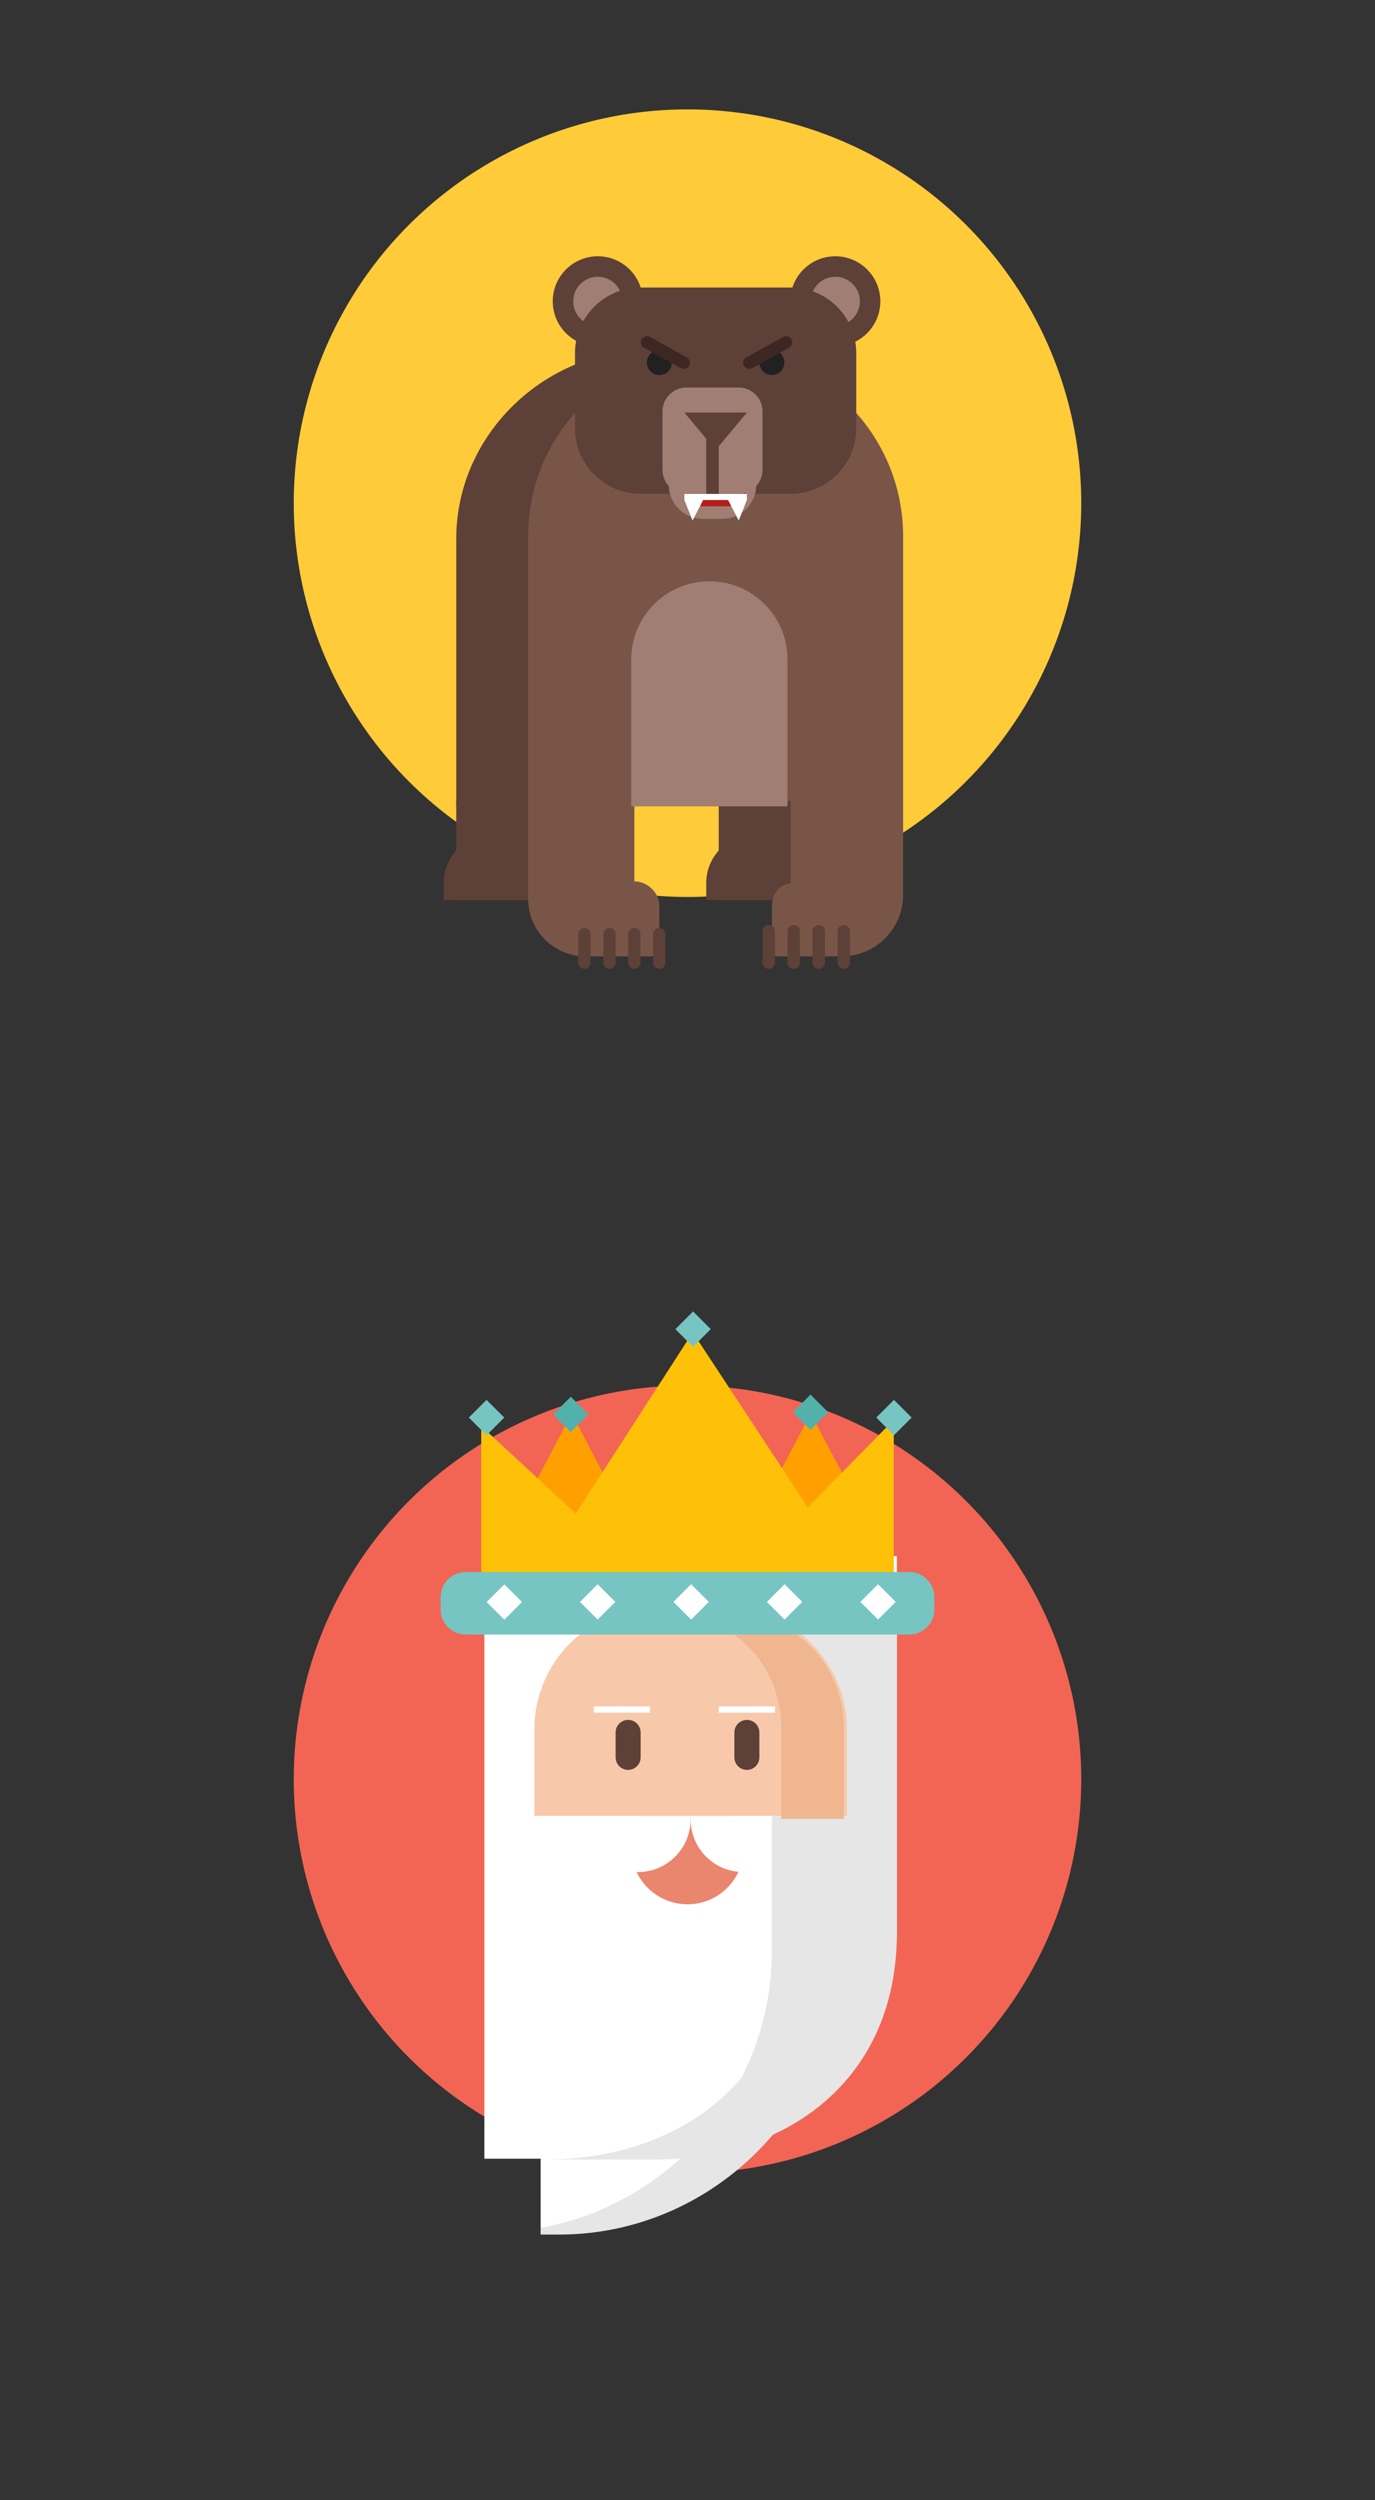 <?xml version="1.0" encoding="utf-8"?>
<!-- Generator: Adobe Illustrator 16.0.0, SVG Export Plug-In . SVG Version: 6.00 Build 0)  -->
<!DOCTYPE svg PUBLIC "-//W3C//DTD SVG 1.1//EN" "http://www.w3.org/Graphics/SVG/1.1/DTD/svg11.dtd">
<svg version="1.1" xmlns="http://www.w3.org/2000/svg" xmlns:xlink="http://www.w3.org/1999/xlink" x="0px" y="0px" width="220px"
	 height="400px" viewBox="0 0 220 400" enable-background="new 0 0 220 400" xml:space="preserve">
<rect x="0" y="0" width="220" height="400" fill="#333333" stroke="none"/>
<g id="Layer_2_copy">
</g>
<g id="Layer_3">
</g>
<g id="Layer_1">
	<g>
		<g>
			<circle fill="#FFCB39" cx="110" cy="80.5" r="63"/>
			<rect id="XMLID_43_" x="73" y="128" fill="#5D4037" width="12" height="16"/>
			<rect id="XMLID_42_" x="115" y="128" fill="#5D4037" width="12" height="16"/>
			<path id="XMLID_41_" fill="#5D4037" d="M144,129H73V86.185C73,69.583,87.083,56,103.685,56h11.028
				C131.164,56,144,69.336,144,85.787V129z"/>
			<path id="XMLID_38_" fill="#5D4037" d="M87,144H71v-2.759c0-4.342,3.658-7.862,8-7.862l0,0c4.342,0,8,3.521,8,7.862V144z"/>
			<path id="XMLID_37_" fill="#5D4037" d="M129,144h-16v-2.759c0-4.342,3.658-7.862,8-7.862l0,0c4.342,0,8,3.521,8,7.862V144z"/>
			<path fill="#795548" d="M114.76,56.068h-0.52c-16.425,0-29.74,13.316-29.74,29.74V128v0.138v15.681
				c0,5.07,4.111,9.182,9.182,9.182h7.818h4v-8.068c0-2.172-2-3.932-4-3.932v-12.862h25v13.181c-2.225,0.357-3,1.945-3,3.854V153h3
				h1h7.181c5.4,0,9.819-4.419,9.819-9.819v-15.043V128V85.809C144.5,69.385,131.185,56.068,114.76,56.068z"/>
			<g id="XMLID_28_">
				<path id="XMLID_32_" fill="#5D4037" d="M97.517,155L97.517,155c-0.542,0-0.982-0.439-0.982-0.982v-4.586
					c0-0.543,0.44-0.983,0.982-0.983l0,0c0.543,0,0.983,0.44,0.983,0.983v4.586C98.5,154.561,98.06,155,97.517,155z"/>
				<path id="XMLID_31_" fill="#5D4037" d="M93.517,155L93.517,155c-0.542,0-0.982-0.439-0.982-0.982v-4.586
					c0-0.543,0.44-0.983,0.982-0.983l0,0c0.543,0,0.983,0.44,0.983,0.983v4.586C94.5,154.561,94.06,155,93.517,155z"/>
				<path id="XMLID_30_" fill="#5D4037" d="M101.483,155L101.483,155c-0.543,0-0.983-0.439-0.983-0.982v-4.586
					c0-0.543,0.44-0.983,0.983-0.983l0,0c0.542,0,0.982,0.44,0.982,0.983v4.586C102.465,154.561,102.025,155,101.483,155z"/>
				<path id="XMLID_29_" fill="#5D4037" d="M105.483,155L105.483,155c-0.543,0-0.983-0.439-0.983-0.982v-4.586
					c0-0.543,0.44-0.983,0.983-0.983l0,0c0.542,0,0.982,0.44,0.982,0.983v4.586C106.465,154.561,106.025,155,105.483,155z"/>
			</g>
			<g id="XMLID_23_">
				<path id="XMLID_27_" fill="#5D4037" d="M128,154.018c0,0.542-0.44,0.982-0.983,0.982h-0.034c-0.543,0-0.983-0.44-0.983-0.982
					v-5.035c0-0.542,0.44-0.982,0.983-0.982h0.034c0.543,0,0.983,0.44,0.983,0.982V154.018z"/>
				<path id="XMLID_26_" fill="#5D4037" d="M124,154.018c0,0.542-0.44,0.982-0.983,0.982h-0.034c-0.543,0-0.983-0.44-0.983-0.982
					v-5.035c0-0.542,0.44-0.982,0.983-0.982h0.034c0.543,0,0.983,0.44,0.983,0.982V154.018z"/>
				<path id="XMLID_25_" fill="#5D4037" d="M132,154.018c0,0.542-0.44,0.982-0.983,0.982h-0.034c-0.543,0-0.983-0.44-0.983-0.982
					v-5.035c0-0.542,0.44-0.982,0.983-0.982h0.034c0.543,0,0.983,0.44,0.983,0.982V154.018z"/>
				<path id="XMLID_24_" fill="#5D4037" d="M136,154.018c0,0.542-0.44,0.982-0.983,0.982h-0.034c-0.543,0-0.983-0.44-0.983-0.982
					v-5.035c0-0.542,0.44-0.982,0.983-0.982h0.034c0.543,0,0.983,0.44,0.983,0.982V154.018z"/>
			</g>
			<g id="XMLID_20_">
				<circle id="XMLID_22_" fill="#5D4037" cx="133.647" cy="48.207" r="7.207"/>
				<circle id="XMLID_21_" fill="#A07E73" cx="133.647" cy="48.207" r="3.931"/>
			</g>
			<g id="XMLID_17_">
				<circle id="XMLID_19_" fill="#5D4037" cx="95.647" cy="48.207" r="7.207"/>
				<circle id="XMLID_18_" fill="#A07E73" cx="95.647" cy="48.207" r="3.931"/>
			</g>
			<path id="XMLID_16_" fill="#5D4037" d="M137,68.518C137,74.307,132.307,79,126.517,79h-24.034C96.693,79,92,74.307,92,68.518
				V56.482C92,50.693,96.693,46,102.483,46h24.034C132.307,46,137,50.693,137,56.482V68.518z"/>
			<g id="XMLID_13_">
				<path id="XMLID_15_" fill="#A07E73" d="M121,77.561c0,3.004-2.436,5.439-5.439,5.439h-3.121c-3.004,0-5.439-2.436-5.439-5.439
					v-5.121c0-3.004,2.436-5.439,5.439-5.439h3.121c3.004,0,5.439,2.436,5.439,5.439V77.561z"/>
				<path id="XMLID_14_" fill="#B71C1C" d="M119.5,78.035c0,1.638-1.327,2.965-2.964,2.965h-4.071c-1.637,0-2.964-1.327-2.964-2.965
					v-6.07c0-1.638,1.327-2.965,2.964-2.965h4.071c1.637,0,2.964,1.327,2.964,2.965V78.035z"/>
			</g>
			<polygon fill="#FFFFFF" points="109.5,79 109.5,80 110.811,83.275 112.5,80 116.5,80 118.189,83.275 119.5,80 119.5,79 			"/>
			<path id="XMLID_8_" fill="#A07E73" d="M122,75.187c0,2.106-1.708,3.813-3.813,3.813h-8.373c-2.106,0-3.813-1.708-3.813-3.813
				v-9.373c0-2.106,1.708-3.813,3.813-3.813h8.373c2.106,0,3.813,1.708,3.813,3.813V75.187z"/>
			<g id="XMLID_5_">
				<polygon id="XMLID_7_" fill="#5D4037" points="119.5,66 114.5,72 109.5,66 				"/>
				<rect id="XMLID_6_" x="113" y="67" fill="#5D4037" width="2" height="12"/>
			</g>
			<circle id="XMLID_4_" fill="#212121" cx="105.5" cy="58" r="2"/>
			<circle id="XMLID_3_" fill="#212121" cx="123.5" cy="58" r="2"/>
			<path id="XMLID_2_" fill="#3E2723" d="M119.889,59.018c-0.345,0-0.681-0.183-0.86-0.506c-0.264-0.475-0.093-1.072,0.382-1.336
				l5.896-3.275c0.476-0.265,1.073-0.094,1.336,0.381c0.264,0.475,0.093,1.072-0.381,1.336l-5.897,3.276
				C120.214,58.978,120.05,59.018,119.889,59.018z"/>
			<path id="XMLID_1_" fill="#3E2723" d="M109.404,59.018c-0.161,0-0.325-0.04-0.476-0.124l-5.896-3.276
				c-0.475-0.264-0.646-0.861-0.382-1.336c0.263-0.475,0.861-0.646,1.336-0.381l5.896,3.275c0.475,0.264,0.645,0.861,0.382,1.336
				C110.085,58.835,109.75,59.018,109.404,59.018z"/>
			<path id="XMLID_39_" fill="#A07E73" d="M126,129h-25v-23.512C101,98.592,106.596,93,113.5,93l0,0c6.904,0,12.5,5.592,12.5,12.488
				V129z"/>
		</g>
		<g>
			<circle fill="#F26554" cx="110" cy="284.656" r="63"/>
			<g>
				<path fill="#FFFFFF" d="M104.493,345.356H77.5v-96.399h66v59.337C143.5,332.235,126.036,345.356,104.493,345.356z"/>
				<path fill="#FFFFFF" d="M89.525,357.157H86.5V290.5h48v21.682C134.5,337.021,114.364,357.157,89.525,357.157z"/>
				<circle fill="#EA856E" cx="110" cy="295.656" r="9"/>
				<path fill="#FFFFFF" d="M102.067,299.5H100.5v-9h10v0.567C110.5,295.725,106.725,299.5,102.067,299.5z"/>
				<path fill="#FFFFFF" d="M118.933,299.5h1.567v-9h-10v0.567C110.5,295.725,114.275,299.5,118.933,299.5z"/>
				<rect x="96.5" y="285.156" fill="#F7C9AA" width="29" height="5"/>
				<polygon fill="#FFA000" points="91.469,226.156 98.279,239.078 105.089,252 91.469,252 77.85,252 84.659,239.078 				"/>
				<polygon fill="#FFA000" points="129.717,226.156 136.527,239.078 143.337,252 129.717,252 116.097,252 122.907,239.078 				"/>
				<polygon fill="#FFC107" points="77,252 77,228.156 92.123,242.156 110.84,213.156 129.244,241.156 143,227.156 143,252 				"/>
				
					<rect x="141.045" y="224.832" transform="matrix(0.707 0.707 -0.707 0.707 202.269 -34.716)" fill="#76C5C2" width="4" height="4"/>
				
					<rect x="108.898" y="210.685" transform="matrix(0.707 0.707 -0.707 0.707 182.853 -16.129)" fill="#76C5C2" width="4" height="4.001"/>
				
					<rect x="75.85" y="224.832" transform="matrix(0.707 0.707 -0.707 0.707 183.178 11.38)" fill="#76C5C2" width="4" height="4"/>
				
					<rect x="89.329" y="224.328" transform="matrix(0.707 0.707 -0.707 0.707 186.768 1.703)" fill="#52B2AB" width="4" height="4"/>
				
					<rect x="127.672" y="223.985" transform="matrix(0.707 0.707 -0.707 0.707 197.775 -25.502)" fill="#52B2AB" width="4" height="4"/>
				<path fill="#E6E6E6" d="M126.5,251.5v39h-3v21.566c0,7.296-1.742,14.18-4.819,20.275c-7.216,8.62-18.735,13.158-31.597,13.158
					h17.307c1.514,0,3.005-0.069,4.474-0.194c-6.136,5.62-13.832,9.566-22.364,11.113v1.081h2.909
					c13.707,0,25.977-6.229,34.247-15.974c11.846-5.455,19.844-16.424,19.844-32.264V251.5H126.5z"/>
				<path fill="#F7C9AA" d="M135.5,290.5h-50v-13.851c0-10.722,8.771-19.493,19.492-19.493h11.016
					c10.721,0,19.492,8.771,19.492,19.493V290.5z"/>
				<path fill="#EFB68F" d="M116.108,258h-10c10.665,0,18.892,7.883,18.892,18.549V291h10v-14.451
					C135,265.883,126.773,258,116.108,258z"/>
				<path fill="#5D4037" d="M100.5,283.156L100.5,283.156c-1.1,0-2-0.899-2-2v-4c0-1.1,0.9-2,2-2l0,0c1.1,0,2,0.9,2,2v4
					C102.5,282.257,101.6,283.156,100.5,283.156z"/>
				<path fill="#5D4037" d="M119.5,283.156L119.5,283.156c-1.1,0-2-0.899-2-2v-4c0-1.1,0.9-2,2-2l0,0c1.1,0,2,0.9,2,2v4
					C121.5,282.257,120.6,283.156,119.5,283.156z"/>
				<line fill="none" stroke="#FFFFFF" stroke-miterlimit="10" x1="115" y1="273.5" x2="124" y2="273.5"/>
				<line fill="none" stroke="#FFFFFF" stroke-miterlimit="10" x1="95" y1="273.5" x2="104" y2="273.5"/>
				<path fill="#76C5C2" d="M145.5,261.5h-71c-2.2,0-4-1.8-4-4v-2c0-2.2,1.8-4,4-4h71c2.2,0,4,1.8,4,4v2
					C149.5,259.7,147.7,261.5,145.5,261.5z"/>
				
					<rect x="138.5" y="254.328" transform="matrix(0.707 0.707 -0.707 0.707 222.379 -24.279)" fill="#FFFFFF" width="4" height="4"/>
				
					<rect x="123.543" y="254.328" transform="matrix(0.707 0.707 -0.707 0.707 217.999 -13.704)" fill="#FFFFFF" width="4" height="4"/>
				
					<rect x="108.586" y="254.328" transform="matrix(0.707 0.707 -0.707 0.707 213.619 -3.128)" fill="#FFFFFF" width="4" height="4"/>
				
					<rect x="93.629" y="254.328" transform="matrix(0.707 0.707 -0.707 0.707 209.239 7.447)" fill="#FFFFFF" width="4" height="4"/>
				
					<rect x="78.672" y="254.328" transform="matrix(0.707 0.707 -0.707 0.707 204.88 18.034)" fill="#FFFFFF" width="4" height="4"/>
			</g>
		</g>
	</g>
</g>
</svg>
